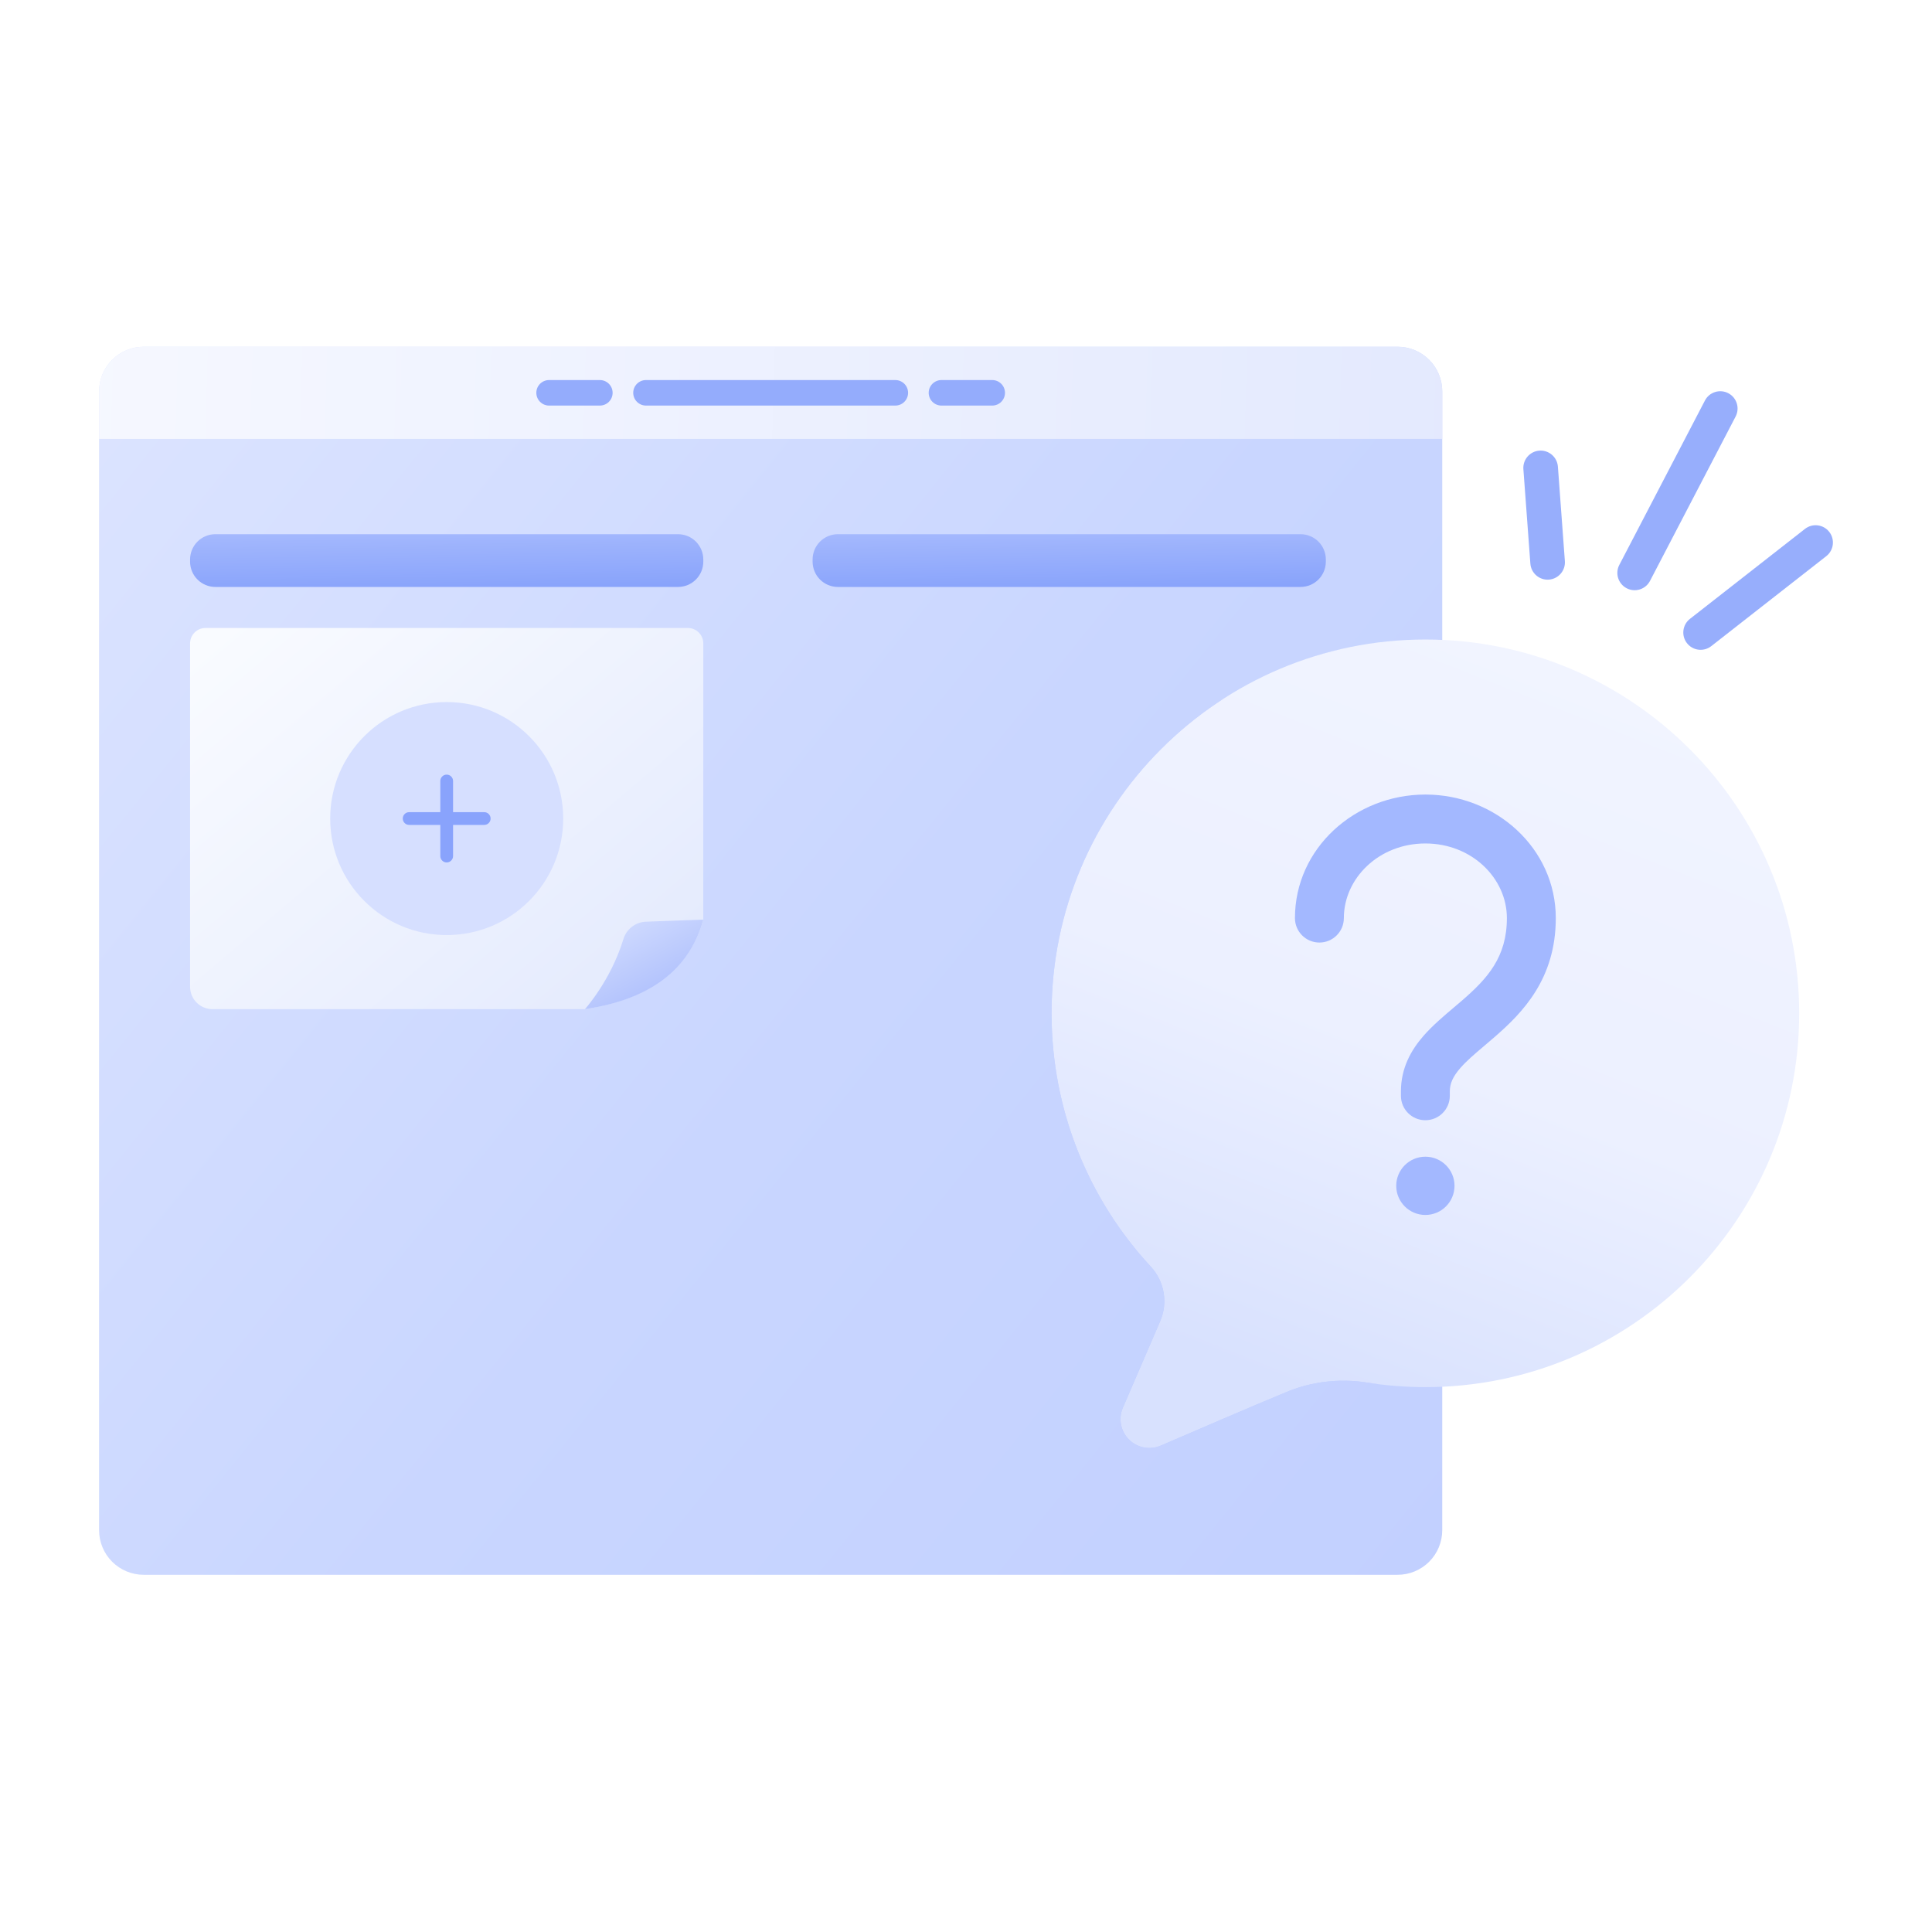<svg width="156" height="156" viewBox="0 0 156 156" fill="none" xmlns="http://www.w3.org/2000/svg">
<path fill-rule="evenodd" clip-rule="evenodd" d="M116.454 31.602C116.454 30.647 116.075 29.731 115.399 29.055C114.724 28.38 113.808 28 112.852 28C96.354 28 28.101 28 11.602 28C10.647 28 9.731 28.38 9.055 29.055C8.38 29.731 8 30.647 8 31.602C8 47.104 8 108.052 8 123.554C8 124.51 8.38 125.426 9.055 126.102C9.731 126.777 10.647 127.157 11.602 127.157C28.101 127.157 96.354 127.157 112.852 127.157C113.808 127.157 114.724 126.777 115.399 126.102C116.075 125.426 116.454 124.51 116.454 123.554C116.454 108.052 116.454 47.104 116.454 31.602Z" fill="url(#paint0_linear_2974_421967)"/>
<path fill-rule="evenodd" clip-rule="evenodd" d="M116.454 31.602C116.454 29.613 114.842 28 112.852 28C96.354 28 28.101 28 11.602 28C9.613 28 8 29.613 8 31.602C8 33.499 8 35.437 8 35.437H116.454V31.602Z" fill="url(#paint1_linear_2974_421967)"/>
<path fill-rule="evenodd" clip-rule="evenodd" d="M56.788 51.952C56.788 51.622 56.657 51.305 56.423 51.072C56.19 50.838 55.873 50.707 55.543 50.707C49.436 50.707 22.7 50.707 16.593 50.707C16.262 50.707 15.946 50.838 15.712 51.072C15.479 51.305 15.348 51.622 15.348 51.952C15.348 56.746 15.348 74.021 15.348 79.677C15.348 80.675 16.157 81.484 17.155 81.484C23.901 81.484 47.229 81.484 47.229 81.484C52.487 80.676 55.674 78.266 56.788 74.254V51.952Z" fill="url(#paint2_linear_2974_421967)"/>
<path d="M36.068 75.502C41.264 75.502 45.476 71.291 45.476 66.095C45.476 60.899 41.264 56.688 36.068 56.688C30.872 56.688 26.661 60.899 26.661 66.095C26.661 71.291 30.872 75.502 36.068 75.502Z" fill="#D6DFFF"/>
<path fill-rule="evenodd" clip-rule="evenodd" d="M35.553 63.062V69.124C35.553 69.408 35.783 69.639 36.068 69.639C36.352 69.639 36.583 69.408 36.583 69.124V63.062C36.583 62.778 36.352 62.547 36.068 62.547C35.783 62.547 35.553 62.778 35.553 63.062Z" fill="#89A3FC"/>
<path fill-rule="evenodd" clip-rule="evenodd" d="M33.037 66.608H39.099C39.383 66.608 39.614 66.378 39.614 66.093C39.614 65.809 39.383 65.578 39.099 65.578H33.037C32.752 65.578 32.522 65.809 32.522 66.093C32.522 66.378 32.752 66.608 33.037 66.608Z" fill="#89A3FC"/>
<path fill-rule="evenodd" clip-rule="evenodd" d="M56.788 74.254C55.664 78.339 52.434 80.713 47.23 81.484C47.23 81.484 49.304 79.196 50.329 75.851C50.572 75.02 51.325 74.442 52.19 74.422C53.631 74.363 55.162 74.315 56.788 74.254Z" fill="url(#paint3_linear_2974_421967)"/>
<path fill-rule="evenodd" clip-rule="evenodd" d="M56.788 45.174C56.788 44.633 56.573 44.114 56.19 43.731C55.807 43.348 55.288 43.133 54.746 43.133C47.699 43.133 24.437 43.133 17.389 43.133C16.848 43.133 16.328 43.348 15.946 43.731C15.563 44.114 15.348 44.633 15.348 45.174C15.348 45.233 15.348 45.292 15.348 45.351C15.348 45.893 15.563 46.412 15.946 46.795C16.328 47.178 16.848 47.393 17.389 47.393C24.437 47.393 47.699 47.393 54.746 47.393C55.288 47.393 55.807 47.178 56.19 46.795C56.573 46.412 56.788 45.893 56.788 45.351C56.788 45.292 56.788 45.233 56.788 45.174Z" fill="url(#paint4_linear_2974_421967)"/>
<path fill-rule="evenodd" clip-rule="evenodd" d="M107.055 45.174C107.055 44.633 106.84 44.114 106.457 43.731C106.074 43.348 105.555 43.133 105.013 43.133C97.966 43.133 74.703 43.133 67.656 43.133C67.114 43.133 66.595 43.348 66.212 43.731C65.83 44.114 65.614 44.633 65.614 45.174C65.614 45.233 65.614 45.292 65.614 45.351C65.614 45.893 65.83 46.412 66.212 46.795C66.595 47.178 67.114 47.393 67.656 47.393C74.703 47.393 97.966 47.393 105.013 47.393C105.555 47.393 106.074 47.178 106.457 46.795C106.84 46.412 107.055 45.893 107.055 45.351C107.055 45.292 107.055 45.233 107.055 45.174Z" fill="url(#paint5_linear_2974_421967)"/>
<path fill-rule="evenodd" clip-rule="evenodd" d="M44.336 32.748H48.436C49.005 32.748 49.466 32.286 49.466 31.718C49.466 31.149 49.005 30.688 48.436 30.688H44.336C43.767 30.688 43.306 31.149 43.306 31.718C43.306 32.286 43.767 32.748 44.336 32.748Z" fill="#94ACFC"/>
<path fill-rule="evenodd" clip-rule="evenodd" d="M76.018 32.748H80.118C80.687 32.748 81.148 32.286 81.148 31.718C81.148 31.149 80.687 30.688 80.118 30.688H76.018C75.449 30.688 74.988 31.149 74.988 31.718C74.988 32.286 75.449 32.748 76.018 32.748Z" fill="#94ACFC"/>
<path fill-rule="evenodd" clip-rule="evenodd" d="M52.161 32.748H72.294C72.862 32.748 73.324 32.286 73.324 31.718C73.324 31.149 72.862 30.688 72.294 30.688H52.161C51.592 30.688 51.13 31.149 51.13 31.718C51.13 32.286 51.592 32.748 52.161 32.748Z" fill="#94ACFC"/>
<g filter="url(#filter0_f_2974_421967)">
<path fill-rule="evenodd" clip-rule="evenodd" d="M93.681 106.671C94.323 105.183 94.023 103.456 92.917 102.27C87.943 96.899 84.909 89.711 84.909 81.82C84.909 71.408 90.192 62.221 98.221 56.794C99.411 55.99 111.144 49.032 114.205 53.945C121.716 66.002 118.824 98.447 115.37 109.644C114.532 112.361 110.679 111.684 110.379 111.637C108.126 111.274 105.815 111.562 103.719 112.466C100.915 113.628 96.936 115.343 93.727 116.727C92.85 117.105 91.832 116.91 91.157 116.235C90.482 115.56 90.287 114.542 90.665 113.666C91.694 111.279 92.856 108.585 93.681 106.671Z" fill="#A9BCFF"/>
</g>
<path fill-rule="evenodd" clip-rule="evenodd" d="M93.681 106.672C94.323 105.183 94.023 103.456 92.917 102.271C87.943 96.9 84.909 89.711 84.909 81.82C84.909 65.162 98.433 51.637 115.092 51.637C131.751 51.637 145.276 65.162 145.276 81.82C145.276 98.479 131.751 112.004 115.092 112.004C113.489 112.004 111.915 111.878 110.379 111.637C108.126 111.275 105.815 111.563 103.719 112.466C100.915 113.628 96.936 115.343 93.727 116.727C92.85 117.105 91.832 116.91 91.157 116.235C90.482 115.56 90.287 114.542 90.665 113.666C91.694 111.279 92.856 108.585 93.681 106.672Z" fill="url(#paint6_linear_2974_421967)"/>
<path fill-rule="evenodd" clip-rule="evenodd" d="M115.092 93.397C116.391 93.397 117.445 94.451 117.445 95.749C117.445 97.048 116.391 98.102 115.092 98.102C113.793 98.102 112.739 97.048 112.739 95.749C112.739 94.451 113.793 93.397 115.092 93.397ZM115.092 68.106C111.33 68.106 108.51 70.926 108.51 74.132C108.51 75.222 107.626 76.106 106.535 76.106C105.445 76.106 104.561 75.222 104.561 74.132C104.561 68.5 109.403 64.156 115.092 64.156C120.781 64.156 125.623 68.5 125.623 74.132C125.623 79.057 122.921 81.791 120.664 83.749C120.365 84.009 120.086 84.246 119.824 84.468C119.047 85.127 118.427 85.652 117.917 86.237C117.307 86.936 117.066 87.498 117.066 88.133V88.479C117.066 89.569 116.182 90.453 115.092 90.453C114.001 90.453 113.118 89.569 113.118 88.479V88.133C113.118 86.23 113.946 84.782 114.941 83.641C115.666 82.81 116.602 82.018 117.432 81.316C117.656 81.126 117.873 80.942 118.077 80.766C120.098 79.013 121.674 77.284 121.674 74.132C121.674 70.926 118.854 68.106 115.092 68.106Z" fill="#A3B8FF"/>
<path fill-rule="evenodd" clip-rule="evenodd" d="M133.23 46.905L140.143 33.632C140.499 32.949 140.233 32.104 139.549 31.748C138.865 31.392 138.021 31.658 137.665 32.342L130.752 45.615C130.396 46.298 130.662 47.142 131.346 47.499C132.03 47.855 132.874 47.589 133.23 46.905Z" fill="#97AEFC"/>
<path fill-rule="evenodd" clip-rule="evenodd" d="M138.176 52.173L147.464 44.907C148.071 44.432 148.178 43.553 147.703 42.946C147.228 42.339 146.35 42.232 145.742 42.707L136.454 49.972C135.847 50.447 135.74 51.326 136.215 51.933C136.69 52.541 137.569 52.648 138.176 52.173Z" fill="#97AEFC"/>
<path fill-rule="evenodd" clip-rule="evenodd" d="M126.356 45.306L125.793 37.677C125.735 36.908 125.065 36.33 124.296 36.387C123.528 36.443 122.949 37.114 123.006 37.883L123.57 45.512C123.627 46.28 124.297 46.859 125.066 46.802C125.835 46.745 126.413 46.075 126.356 45.306Z" fill="#97AEFC"/>
<defs>
<filter id="filter0_f_2974_421967" x="63.194" y="30.489" width="77.444" height="108.143" filterUnits="userSpaceOnUse" color-interpolation-filters="sRGB">
<feFlood flood-opacity="0" result="BackgroundImageFix"/>
<feBlend mode="normal" in="SourceGraphic" in2="BackgroundImageFix" result="shape"/>
<feGaussianBlur stdDeviation="10.857" result="effect1_foregroundBlur_2974_421967"/>
</filter>
<linearGradient id="paint0_linear_2974_421967" x1="8" y1="28" x2="122.206" y2="120.255" gradientUnits="userSpaceOnUse">
<stop stop-color="#DCE4FF"/>
<stop offset="0.54" stop-color="#C9D6FF"/>
<stop offset="1" stop-color="#C2D0FF"/>
</linearGradient>
<linearGradient id="paint1_linear_2974_421967" x1="5.347" y1="28" x2="119.677" y2="31.286" gradientUnits="userSpaceOnUse">
<stop stop-color="#F6F8FF"/>
<stop offset="1" stop-color="#E3E9FE"/>
</linearGradient>
<linearGradient id="paint2_linear_2974_421967" x1="19.503" y1="49.418" x2="52.825" y2="88.725" gradientUnits="userSpaceOnUse">
<stop stop-color="#F9FBFF"/>
<stop offset="1" stop-color="#E1E8FD"/>
</linearGradient>
<linearGradient id="paint3_linear_2974_421967" x1="50.681" y1="74.432" x2="53.269" y2="79.307" gradientUnits="userSpaceOnUse">
<stop stop-color="#CFDAFE"/>
<stop offset="1" stop-color="#B4C4FD"/>
</linearGradient>
<linearGradient id="paint4_linear_2974_421967" x1="34.444" y1="42.706" x2="34.523" y2="47.804" gradientUnits="userSpaceOnUse">
<stop stop-color="#A5B9FD"/>
<stop offset="1" stop-color="#87A2FB"/>
</linearGradient>
<linearGradient id="paint5_linear_2974_421967" x1="84.71" y1="42.706" x2="84.79" y2="47.804" gradientUnits="userSpaceOnUse">
<stop stop-color="#A5B9FD"/>
<stop offset="1" stop-color="#87A2FB"/>
</linearGradient>
<linearGradient id="paint6_linear_2974_421967" x1="125.623" y1="52.47" x2="102.37" y2="111.29" gradientUnits="userSpaceOnUse">
<stop stop-color="#F1F4FF"/>
<stop offset="0.55" stop-color="#ECF0FF"/>
<stop offset="1" stop-color="#D8E1FE"/>
</linearGradient>
</defs>
</svg>
